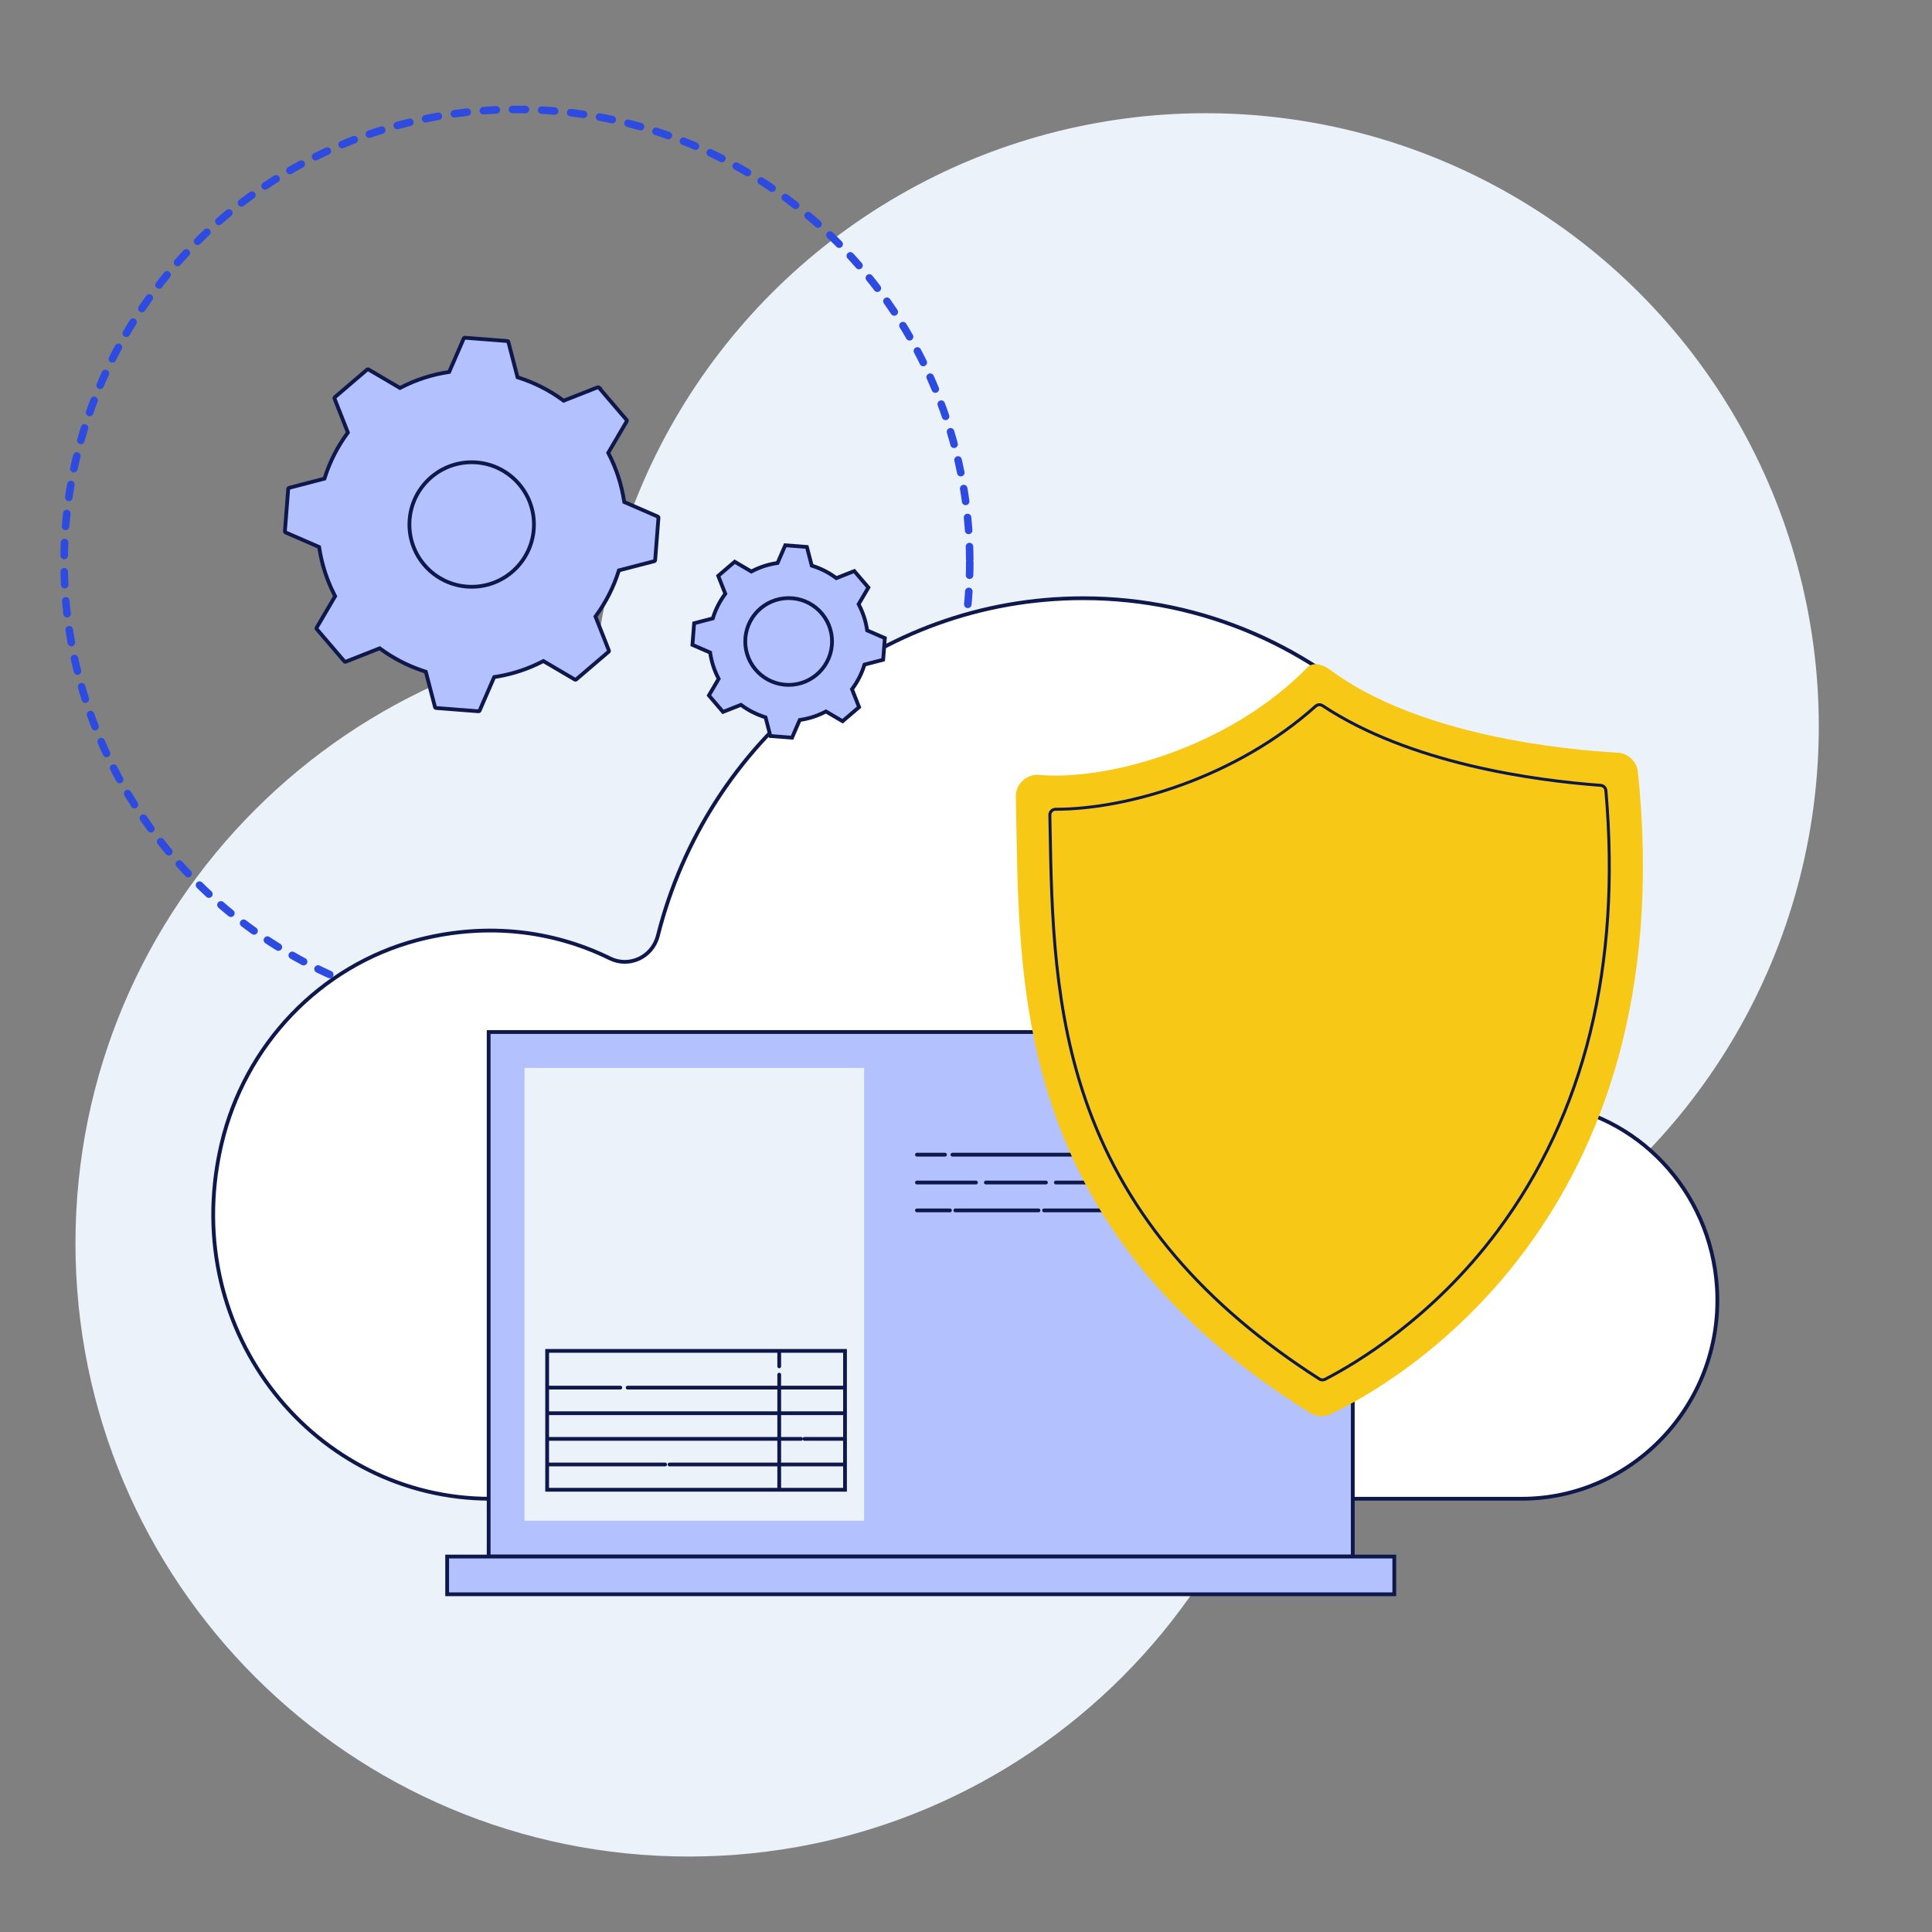<svg xmlns="http://www.w3.org/2000/svg" width="512" height="512" viewBox="0 0 512 512" fill="none"><rect x="0" y="0" width="512" height="512" fill="#808080" stroke="none"/><path d="M345 329.5C345 419.246 272.246 492 182.5 492C92.754 492 20 419.246 20 329.5C20 239.754 92.754 167 182.5 167C272.246 167 345 239.754 345 329.5Z" fill="#ECF2F9"/><circle cx="319.5" cy="192.5" r="162.5" fill="#ECF2F9"/><path d="M257 149C257 172.734 249.962 195.934 236.776 215.668C223.591 235.402 204.849 250.783 182.922 259.865C160.995 268.948 136.867 271.324 113.589 266.694C90.311 262.064 68.93 250.635 52.147 233.853C35.365 217.07 23.936 195.688 19.306 172.411C14.676 149.133 17.052 125.005 26.134 103.078C35.217 81.151 50.598 62.409 70.332 49.224C90.066 36.038 113.266 29 137 29C168.825 29.004 199.345 41.648 221.848 64.151C244.352 86.655 256.996 117.175 257 149Z" stroke="#2D4BE0" stroke-width="1.999" stroke-linecap="round" stroke-linejoin="round" stroke-dasharray="3.44 4.29"/><path d="M287.023 158.534C351.279 158.534 403.387 211.945 403.387 277.858C403.387 279.611 403.352 282.006 403.322 284.311V284.325L403.323 284.34C403.44 286.876 404.041 288.753 405.075 290.072C406.117 291.401 407.555 292.109 409.222 292.388L409.251 292.392C433.894 295.022 453.359 315.571 455.004 341.131L455.069 342.352C456.324 372.344 432.516 397.182 403.255 397.182H129.916C83.819 397.182 47.616 353.601 58.425 304.385L58.688 303.222V303.221C64.882 276.783 84.917 255.949 110.514 249.157L111.736 248.845C129.467 244.48 146.481 246.717 160.933 253.638L161.618 253.971C166.706 256.473 172.727 253.719 174.275 248.223L174.346 247.958C187.288 196.52 232.835 158.534 287.023 158.534Z" fill="white" stroke="#0E184A"/><rect x="129.5" y="273.5" width="229" height="139" fill="#B4C1FF" stroke="#0E184A"/><rect x="139" y="283" width="90" height="120" fill="#ECF2F9"/><path d="M223.938 358H145V394.798H223.938V358Z" stroke="#0E184A" stroke-miterlimit="10" stroke-linecap="round"/><path d="M166.329 367.733H223.595" stroke="#0E184A" stroke-miterlimit="10" stroke-linecap="round"/><path d="M145.401 367.733H164.394" stroke="#0E184A" stroke-miterlimit="10" stroke-linecap="round"/><path d="M145.401 374.521H223.595" stroke="#0E184A" stroke-miterlimit="10" stroke-linecap="round"/><path d="M213.191 381.314H223.595" stroke="#0E184A" stroke-miterlimit="10" stroke-linecap="round"/><path d="M145.401 381.314H212.287" stroke="#0E184A" stroke-miterlimit="10" stroke-linecap="round"/><path d="M177.431 388.103H223.595" stroke="#0E184A" stroke-miterlimit="10" stroke-linecap="round"/><path d="M145.401 388.103H176.269" stroke="#0E184A" stroke-miterlimit="10" stroke-linecap="round"/><path d="M206.503 364.285V394.501" stroke="#0E184A" stroke-miterlimit="10" stroke-linecap="round"/><path d="M206.503 358.604V362.093" stroke="#0E184A" stroke-miterlimit="10" stroke-linecap="round"/><path d="M333.145 306H343" stroke="#0E184A" stroke-miterlimit="10" stroke-linecap="round"/><path d="M317.887 306H331.507" stroke="#0E184A" stroke-miterlimit="10" stroke-linecap="round"/><path d="M289.654 306H315.589" stroke="#0E184A" stroke-miterlimit="10" stroke-linecap="round"/><path d="M252.404 306H288.016" stroke="#0E184A" stroke-miterlimit="10" stroke-linecap="round"/><path d="M243 306H250.433" stroke="#0E184A" stroke-miterlimit="10" stroke-linecap="round"/><path d="M320.841 313.38H343" stroke="#0E184A" stroke-miterlimit="10" stroke-linecap="round"/><path d="M279.81 313.38H318.87" stroke="#0E184A" stroke-miterlimit="10" stroke-linecap="round"/><path d="M261.265 313.38H277.184" stroke="#0E184A" stroke-miterlimit="10" stroke-linecap="round"/><path d="M243 313.38H258.639" stroke="#0E184A" stroke-miterlimit="10" stroke-linecap="round"/><path d="M295.073 320.766H343" stroke="#0E184A" stroke-miterlimit="10" stroke-linecap="round"/><path d="M276.69 320.766H292.699" stroke="#0E184A" stroke-miterlimit="10" stroke-linecap="round"/><path d="M253.177 320.766H275.213" stroke="#0E184A" stroke-miterlimit="10" stroke-linecap="round"/><path d="M243 320.766H251.743" stroke="#0E184A" stroke-miterlimit="10" stroke-linecap="round"/><rect x="118.5" y="412.5" width="251" height="10" fill="#B4C1FF" stroke="#0E184A"/><path d="M123.181 89.501L134.468 90.379C134.584 90.388 134.682 90.47 134.712 90.583V90.584L137.086 99.719L137.155 99.985L137.419 100.069C141.568 101.389 145.537 103.379 149.149 106.03L149.372 106.193L149.629 106.092L158.403 102.633L158.402 102.632C158.483 102.6 158.575 102.61 158.647 102.654L158.714 102.711L166.071 111.313L166.072 111.314C166.129 111.381 166.149 111.469 166.131 111.552L166.1 111.632L161.323 119.766L161.183 120.003L161.31 120.248C163.37 124.228 164.721 128.458 165.382 132.762L165.424 133.034L165.677 133.145L174.334 136.905C174.415 136.941 174.472 137.011 174.492 137.094L174.499 137.18L173.62 148.467C173.613 148.555 173.565 148.632 173.493 148.678L173.414 148.712L164.28 151.086L164.014 151.155L163.93 151.418C162.609 155.567 160.62 159.536 157.969 163.149L157.806 163.372L157.906 163.629L161.365 172.4V172.401C161.398 172.484 161.388 172.575 161.344 172.647L161.288 172.713L152.685 180.073C152.618 180.13 152.53 180.151 152.447 180.133L152.367 180.101L144.233 175.322L143.996 175.183L143.751 175.31C140.02 177.241 136.069 178.55 132.044 179.25L131.237 179.382L130.965 179.424L130.854 179.677L127.094 188.334C127.047 188.442 126.936 188.508 126.819 188.499L115.532 187.62C115.445 187.613 115.368 187.565 115.322 187.493L115.287 187.414L112.914 178.28L112.845 178.013L112.581 177.93L111.806 177.674C107.938 176.358 104.238 174.454 100.851 171.969L100.628 171.805L100.371 171.906L91.597 175.366H91.596C91.515 175.398 91.425 175.389 91.353 175.345L91.286 175.289L83.927 166.687V166.686L83.882 166.613C83.86 166.561 83.855 166.504 83.867 166.448L83.899 166.368L88.677 158.234L88.817 157.997L88.69 157.752C86.63 153.772 85.278 149.542 84.618 145.238L84.576 144.966L84.323 144.855L75.666 141.095L75.593 141.048C75.55 141.01 75.521 140.961 75.508 140.906L75.501 140.82L76.38 129.533C76.387 129.445 76.435 129.368 76.507 129.322L76.586 129.288L85.721 126.914L85.988 126.845L86.072 126.582C87.391 122.431 89.382 118.464 92.033 114.851L92.196 114.628L92.095 114.371L88.635 105.598V105.596L88.616 105.513C88.613 105.457 88.627 105.401 88.656 105.353L88.712 105.287L97.315 97.927C97.382 97.87 97.47 97.849 97.553 97.867L97.633 97.899L105.767 102.678L106.004 102.817L106.249 102.69C110.229 100.63 114.459 99.278 118.763 98.618L119.035 98.576L119.146 98.323L122.906 89.666C122.942 89.585 123.012 89.528 123.095 89.508L123.181 89.501Z" fill="#B4C1FF" stroke="#0E184A"/><path d="M213.836 144.951L215.054 149.635L215.123 149.902L215.386 149.985C217.52 150.663 219.559 151.687 221.417 153.05L221.64 153.213L221.896 153.112L226.395 151.337L230.131 155.706L227.682 159.878L227.542 160.116L227.669 160.361C228.728 162.406 229.423 164.581 229.762 166.793L229.804 167.066L230.057 167.176L234.494 169.104L234.482 169.266L234.483 169.267L234.049 174.836L229.366 176.054L229.1 176.123L229.016 176.387C228.338 178.52 227.314 180.56 225.951 182.418L225.788 182.641L225.889 182.897L227.662 187.395L223.294 191.131L219.123 188.682L218.885 188.542L218.641 188.669C216.596 189.727 214.42 190.421 212.207 190.762L211.935 190.804L211.824 191.057L209.896 195.494L204.164 195.048L202.948 190.365L202.878 190.099L202.615 190.015L202.217 189.884C200.228 189.208 198.326 188.228 196.584 186.95L196.361 186.787L196.104 186.888L191.606 188.661L187.868 184.293L190.318 180.122L190.458 179.885L190.331 179.64C189.273 177.595 188.577 175.419 188.238 173.207L188.196 172.934L187.943 172.824L183.505 170.896L183.951 165.164L188.635 163.947L188.902 163.878L188.985 163.615C189.663 161.481 190.687 159.441 192.05 157.583L192.214 157.361L192.112 157.104L190.338 152.605L194.706 148.868L198.878 151.318L199.116 151.458L199.361 151.331C201.408 150.273 203.582 149.577 205.794 149.238L206.066 149.196L206.177 148.943L208.104 144.505L213.836 144.951Z" fill="#B4C1FF" stroke="#0E184A"/><circle cx="125" cy="139" r="16.5" stroke="#0E184A"/><circle cx="209" cy="170" r="11.5" stroke="#0E184A"/><path d="M271.011 206.881C272.204 205.765 273.815 205.209 275.442 205.355C292.845 206.921 325.316 198.538 346.537 176.825C348.011 175.316 350.697 176.17 352.386 177.431C375.988 195.071 415.109 198.723 428.689 199.47C431.498 199.625 433.777 201.804 434.068 204.603C446.418 323.888 368.752 367.113 352.644 374.744C350.884 375.578 348.811 375.456 347.157 374.426C266.875 324.42 270.309 259.388 269.199 211.202C269.162 209.569 269.819 207.997 271.011 206.881Z" fill="#F7C815"/><path d="M350.473 366.079C350.114 366.079 349.756 365.979 349.443 365.779C318.664 346.104 298.604 322.583 288.117 293.869C278.75 268.225 278.292 242.113 277.887 219.076L277.832 216.004C277.822 215.491 278.016 215.008 278.374 214.642C278.736 214.274 279.221 214.07 279.739 214.07C298.8 214.07 327.41 205.654 348.393 186.852C349.037 186.275 349.99 186.206 350.714 186.684C373.77 201.982 406.657 206.437 424.209 207.731C425.143 207.8 425.88 208.528 425.963 209.463C430.043 256.007 420.362 295.364 397.189 326.443C379.883 349.654 359.36 361.747 351.34 365.871C351.069 366.01 350.771 366.079 350.474 366.079H350.473ZM350.981 365.176C358.952 361.078 379.353 349.057 396.562 325.976C419.616 295.056 429.246 255.878 425.183 209.532C425.134 208.982 424.7 208.552 424.152 208.511C406.523 207.211 373.486 202.733 350.282 187.336C349.857 187.053 349.294 187.095 348.914 187.435C327.777 206.375 298.949 214.853 279.755 214.853C279.431 214.853 279.143 214.972 278.931 215.191C278.72 215.405 278.608 215.689 278.613 215.989L278.668 219.061C279.072 242.038 279.528 268.082 288.851 293.602C299.278 322.147 319.236 345.541 349.864 365.12C350.2 365.334 350.628 365.355 350.981 365.174V365.176Z" fill="#0E184A"/></svg>